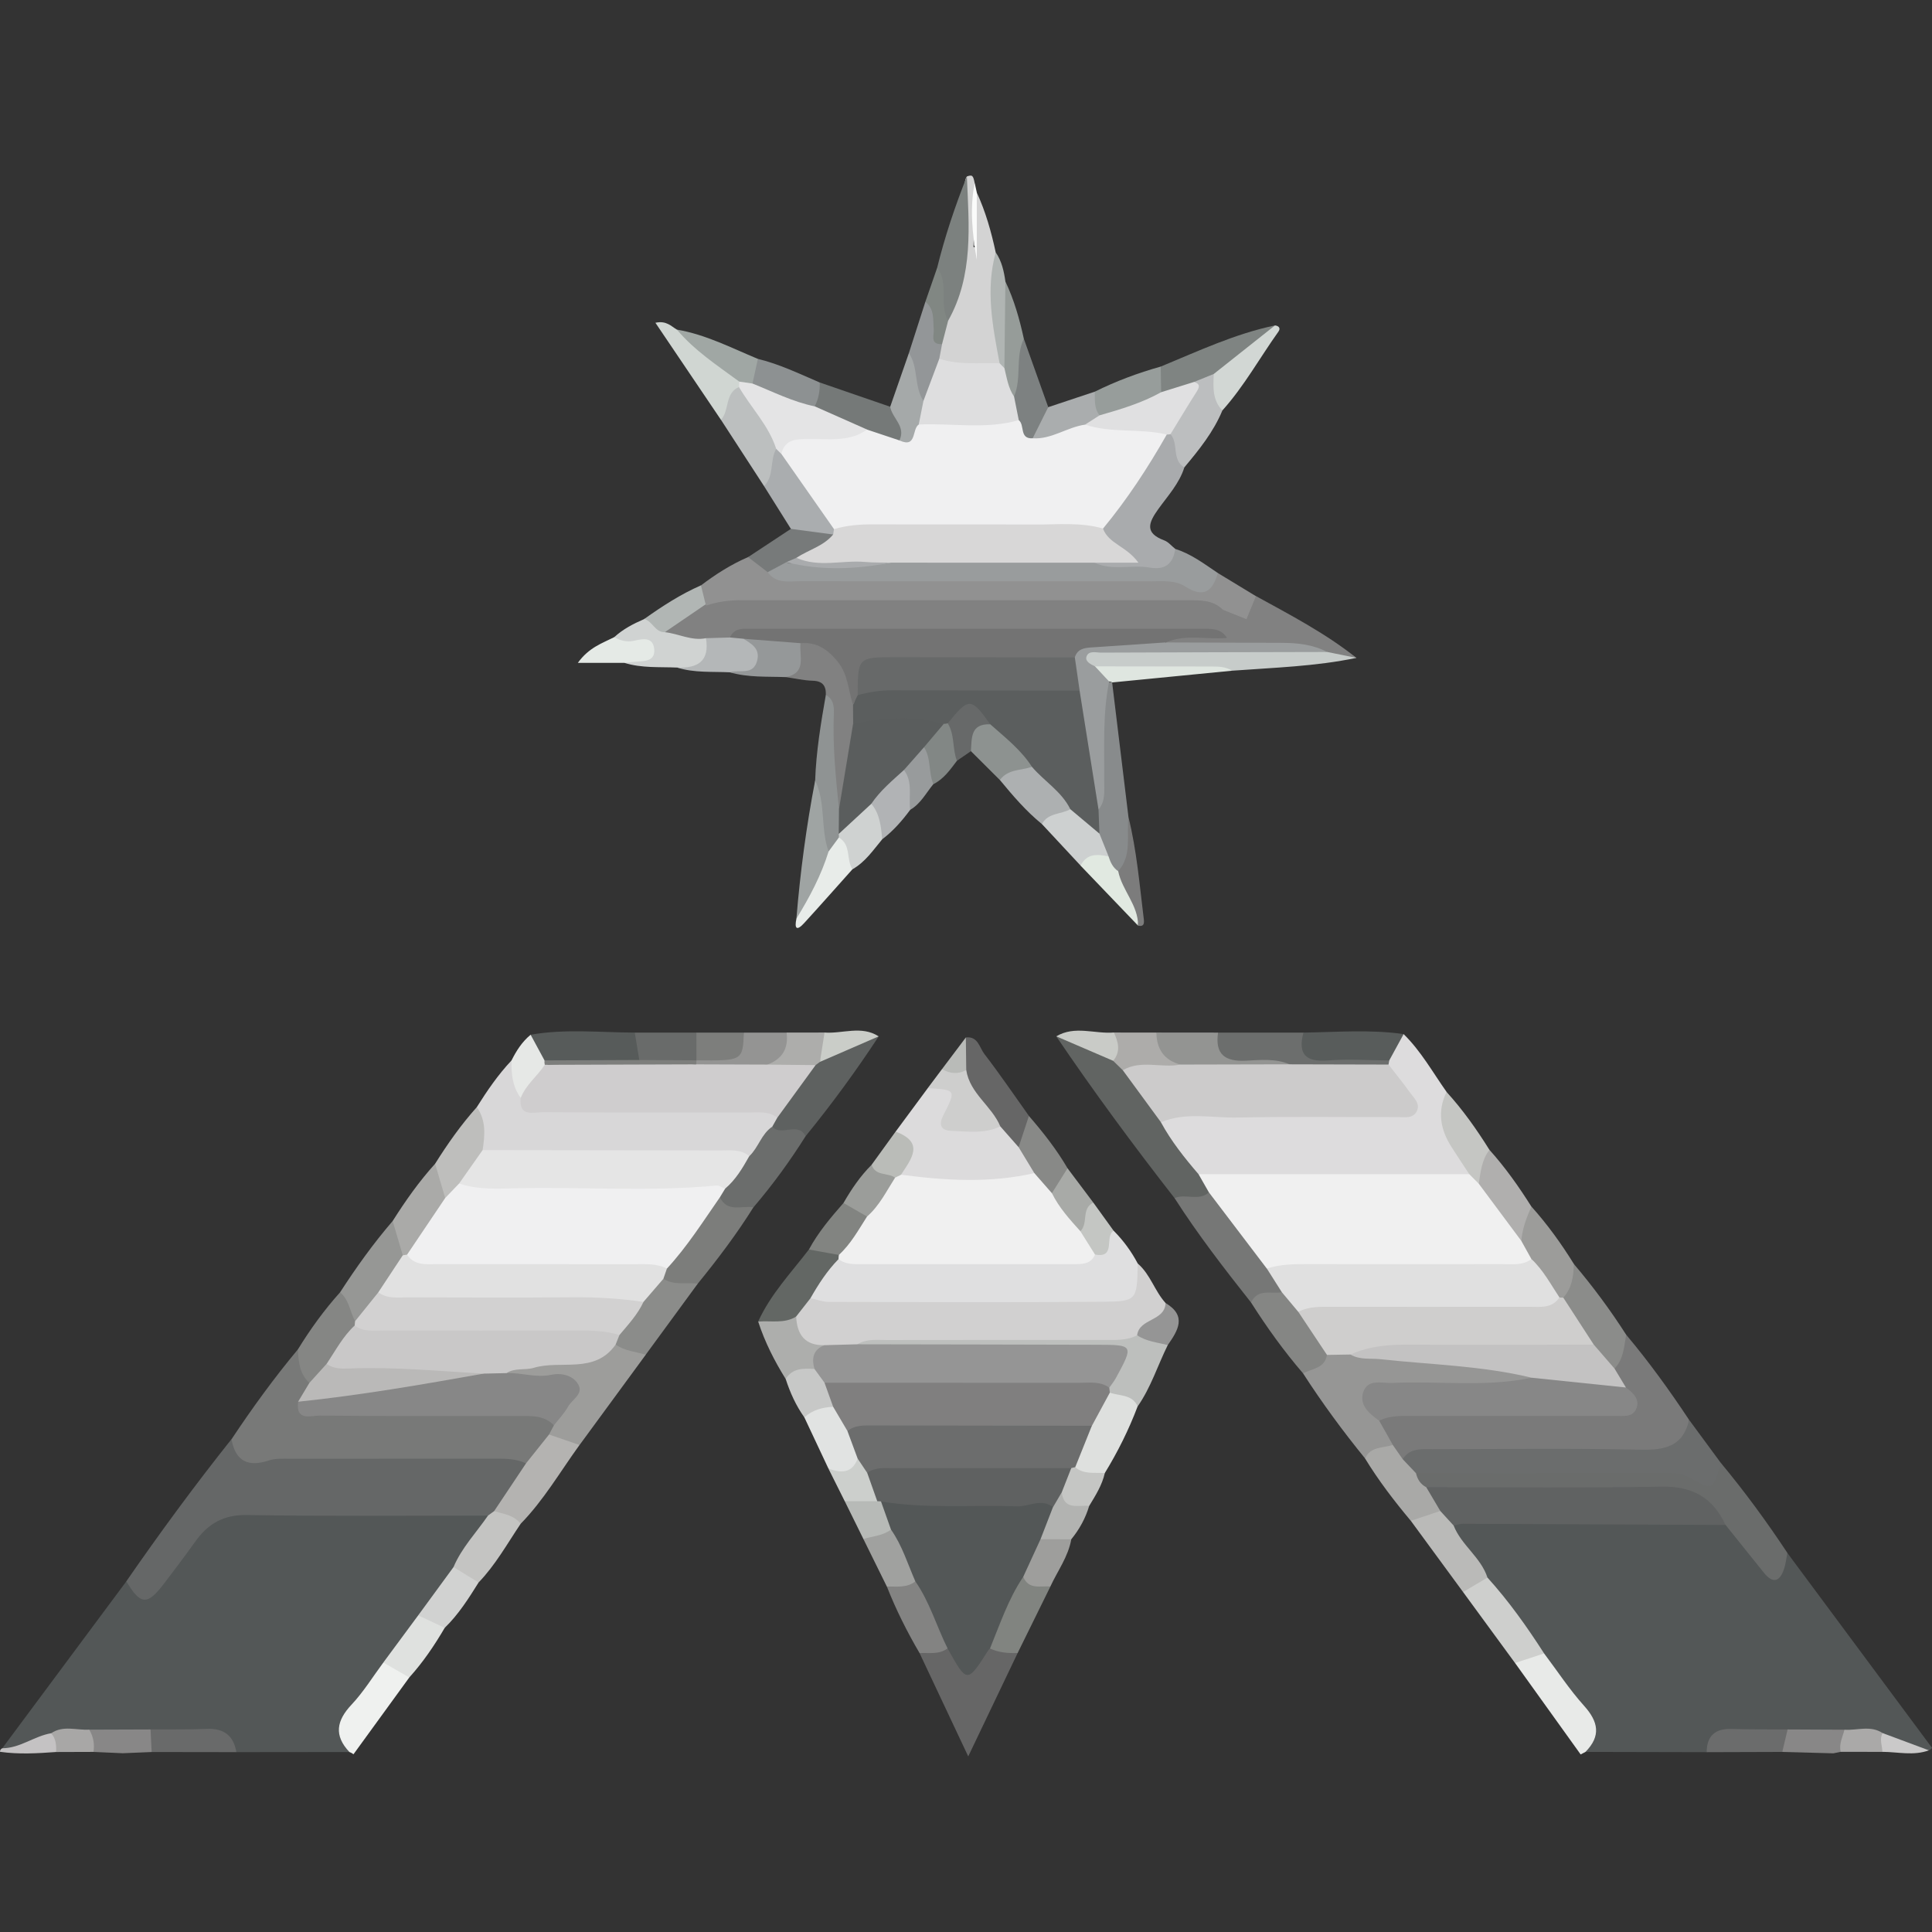<?xml version="1.0" encoding="iso-8859-1"?>
<!-- Generator: Adobe Illustrator 16.0.0, SVG Export Plug-In . SVG Version: 6.00 Build 0)  -->
<!DOCTYPE svg PUBLIC "-//W3C//DTD SVG 1.1//EN" "http://www.w3.org/Graphics/SVG/1.1/DTD/svg11.dtd">
<svg version="1.1" id="Layer_1" xmlns="http://www.w3.org/2000/svg" xmlns:xlink="http://www.w3.org/1999/xlink" x="0px" y="0px"
	 width="64px" height="64px" viewBox="0 0 64 64" style="enable-background:new 0 0 64 64;" xml:space="preserve">
<rect x="0" y="0" width="64" height="64" fill="#333333" stroke="none"/>
<g>
	<path style="fill-rule:evenodd;clip-rule:evenodd;fill:#535757;" d="M11.575,58.038c-1.249,0.001-2.498,0.003-3.746,0.004
		c-0.368-0.341-0.821-0.402-1.294-0.394c-0.541,0.009-1.08-0.034-1.619-0.058c-0.618,0.092-1.237,0.026-1.855,0.025
		c-0.423,0.06-0.853,0.004-1.275,0.085c-0.569,0.075-1.112,0.368-1.71,0.213c1.37-1.843,2.74-3.687,4.11-5.53
		c0.674,0.041,1.137-0.281,1.46-0.846c0.762-1.335,1.861-1.849,3.432-1.736c1.919,0.137,3.856,0.026,5.785,0.038
		c0.411,0.002,0.837-0.058,1.224,0.16c0.295,0.271,0.198,0.553,0.024,0.841c-0.243,0.402-0.542,0.764-0.809,1.147
		c-0.334,0.619-0.771,1.164-1.239,1.685c-0.274,0.599-0.692,1.094-1.127,1.578c-0.146,0.246-0.263,0.516-0.45,0.727
		C11.959,56.57,11.588,57.222,11.575,58.038z"/>
	<path style="fill-rule:evenodd;clip-rule:evenodd;fill:#535757;" d="M56.536,58.043c-1.339-0.003-2.678-0.006-4.017-0.009
		c0.047-1.331-1.132-2.034-1.591-3.105c-0.704-0.816-1.312-1.702-1.932-2.581c-0.273-0.368-0.563-0.72-0.802-1.112
		c-0.207-0.339-0.261-0.659,0.058-0.963c0.153-0.119,0.331-0.135,0.517-0.134c2.419,0.014,4.839-0.006,7.259,0.011
		c0.288,0.002,0.569,0.051,0.848,0.106c0.653-0.04,0.952,0.447,1.244,0.894c0.293,0.448,0.627,0.56,1.088,0.292
		c1.597,2.152,3.194,4.304,4.792,6.457c-0.026,0.039-0.061,0.067-0.104,0.085c-0.57-0.019-1.119-0.202-1.689-0.213
		c-0.402-0.115-0.823-0.102-1.23-0.183c-0.565,0.017-1.129,0.103-1.692-0.008c-0.618,0.015-1.233,0.084-1.853,0.083
		C57.082,57.661,56.773,57.77,56.536,58.043z"/>
	<path style="fill-rule:evenodd;clip-rule:evenodd;fill:#656767;" d="M16.166,50.206c-2.662,0-5.325,0.026-7.986-0.019
		c-0.778-0.013-1.287,0.288-1.708,0.876c-0.334,0.466-0.68,0.924-1.027,1.381c-0.567,0.746-0.786,0.734-1.26-0.062
		c1.111-1.606,2.266-3.179,3.483-4.707c0.761,0.333,1.563,0.283,2.367,0.276c2.059-0.018,4.118-0.018,6.176,0.002
		c0.407,0.004,0.844-0.064,1.19,0.256c0.387,0.514,0.054,0.894-0.226,1.302c-0.18,0.262-0.443,0.421-0.655,0.639
		C16.412,50.227,16.296,50.263,16.166,50.206z"/>
	<path style="fill-rule:evenodd;clip-rule:evenodd;fill:#DDDCDD;" d="M46.497,34.256c0.576,0.563,0.963,1.266,1.423,1.915
		c0.12,0.716,0.293,1.408,0.738,2.011c0.236,0.321,0.265,0.671-0.107,0.951c-0.244,0.118-0.508,0.119-0.767,0.122
		c-2.322,0.023-4.644,0.017-6.965,0.006c-0.315-0.002-0.621-0.078-0.931-0.112c-0.804-0.162-1.568-1.152-1.583-2.045
		c0.235-0.523,0.723-0.451,1.154-0.456c1.858-0.024,3.717-0.007,5.576-0.011c0.184,0,0.367,0.007,0.55-0.005
		c0.668-0.043,0.758-0.2,0.425-0.752c-0.081-0.134-0.192-0.249-0.225-0.409c-0.006-0.085-0.008-0.17-0.005-0.256
		C45.785,34.72,46.044,34.416,46.497,34.256z"/>
	<path style="fill-rule:evenodd;clip-rule:evenodd;fill:#787978;" d="M17.425,48.477c-0.316-0.153-0.655-0.158-0.996-0.157
		c-2.272,0.001-4.544,0-6.816,0.003c-0.234,0-0.484-0.018-0.699,0.054c-0.691,0.23-1.112,0.036-1.245-0.7
		c0.684-1.03,1.41-2.03,2.202-2.98c0.487,0.179,0.371,0.669,0.527,1.018c0.121,0.249-0.035,0.524,0.083,0.772
		c0.153,0.235,0.369,0.128,0.571,0.116c2.065-0.122,4.133-0.066,6.2-0.058c0.465,0.001,0.965-0.032,1.235,0.49
		c0.073,0.179,0.059,0.353-0.031,0.521C18.229,47.993,18.15,48.596,17.425,48.477z"/>
	<path style="fill-rule:evenodd;clip-rule:evenodd;fill:#D1D0D0;" d="M37.69,41.857c0.417,0.357,0.559,0.909,0.92,1.306
		c0.239,0.409,0.058,0.719-0.308,0.859c-0.283,0.108-0.438,0.333-0.666,0.483c-0.292,0.162-0.611,0.119-0.922,0.12
		c-1.333,0.005-2.668,0.036-4-0.007c-1.417-0.046-2.815,0.104-4.214,0.285c-0.399,0.014-0.797,0.022-1.196,0.046
		c-1.116-0.358-1.157-0.404-1.176-1.302c0.026-0.463,0.254-0.753,0.718-0.842c3.131-0.091,6.263-0.041,9.396-0.036
		C36.983,42.771,37.229,42.19,37.69,41.857z"/>
	<path style="fill-rule:evenodd;clip-rule:evenodd;fill:#DFDFE0;" d="M37.69,41.857c-0.025,1.213-0.025,1.256-1.153,1.265
		c-3.028,0.025-6.056,0.013-9.084,0.005c-0.201,0-0.403-0.08-0.604-0.122c-0.134-0.723,0.175-1.153,1.036-1.447
		c2.685-0.135,5.372,0.018,8.054-0.094c0.43-0.075,0.408-0.776,0.954-0.693C37.213,41.093,37.479,41.456,37.69,41.857z"/>
	<path style="fill-rule:evenodd;clip-rule:evenodd;fill:#7A7A7A;" d="M53.868,44.213c0.753,0.897,1.438,1.845,2.085,2.821
		c0.003,1.178-0.122,1.316-1.348,1.335c-2.657,0.042-5.314-0.027-7.97,0.036c-0.346,0.101-0.552-0.077-0.708-0.354
		c-0.213-0.345-0.57-0.651-0.317-1.128c0.297-0.451,0.775-0.375,1.205-0.38c1.931-0.024,3.862,0.001,5.792-0.018
		c0.333-0.003,0.771,0.141,0.891-0.387c0.003-0.289-0.268-0.517-0.179-0.822C53.474,44.935,53.299,44.389,53.868,44.213z"/>
	<path style="fill-rule:evenodd;clip-rule:evenodd;fill:#D8D7D8;" d="M15.795,36.675c0.343-0.545,0.705-1.076,1.15-1.546
		c0.499,0.192,0.208,0.896,0.708,1.086c0.321,0.3,0.724,0.257,1.11,0.259c1.976,0.011,3.951-0.011,5.927,0.015
		c0.403,0.005,0.851-0.069,1.139,0.347c0.093,0.185,0.079,0.367-0.019,0.546c-0.263,0.495-0.448,1.077-1.179,1.046
		c-2.622,0.112-5.244,0.045-7.866,0.039c-0.231,0-0.469-0.007-0.685-0.116C15.402,37.892,15.777,37.253,15.795,36.675z"/>
	<path style="fill-rule:evenodd;clip-rule:evenodd;fill:#919191;" d="M40.341,18.981c0.421,0.256,0.842,0.511,1.263,0.767
		c0.266,0.426,0.067,0.706-0.292,0.937c-0.431,0.162-0.744-0.103-1.078-0.296c-0.23-0.273-0.543-0.269-0.862-0.269
		c-4.941,0.003-9.882,0.001-14.824,0c-0.317,0-0.623,0.068-0.933,0.112c-0.101,0-0.196-0.023-0.286-0.067
		c-0.288-0.222-0.314-0.481-0.11-0.773c0.488-0.367,0.999-0.696,1.562-0.937c0.385-0.067,0.675,0.098,0.916,0.379
		c0.285,0.265,0.641,0.183,0.971,0.184c2.792,0.009,5.584-0.17,8.375-0.06c1.534,0.061,3.071-0.026,4.602,0.114
		C39.888,19.094,40.109,19.01,40.341,18.981z"/>
	<path style="fill-rule:evenodd;clip-rule:evenodd;fill:#6B6D6D;" d="M46.467,48.336c0.238-0.375,0.62-0.329,0.982-0.33
		c2.294-0.002,4.589-0.034,6.882,0.017c0.814,0.018,1.421-0.099,1.623-0.989c0.351,0.477,0.702,0.953,1.053,1.43
		c0.151,0.335,0.175,0.672-0.126,0.926c-0.326,0.275-0.655,0.104-0.917-0.12c-0.314-0.268-0.67-0.243-1.032-0.244
		c-2.63-0.007-5.259,0.015-7.889-0.011C46.646,48.962,46.391,48.789,46.467,48.336z"/>
	<path style="fill-rule:evenodd;clip-rule:evenodd;fill:#999C9D;" d="M40.341,18.981c-0.165,0.602-0.469,0.838-1.068,0.453
		c-0.346-0.223-0.755-0.178-1.147-0.178c-3.872,0-7.744,0.002-11.616-0.003c-0.382,0-0.801,0.093-1.079-0.3
		c0.063-0.411,0.335-0.542,0.713-0.534c0.87,0.218,1.73,0.129,2.591-0.072c0.275-0.064,0.562-0.057,0.844-0.078
		c2.153-0.025,4.306-0.03,6.457,0c0.968,0.1,1.945,0.446,2.897-0.085C39.461,18.348,39.892,18.681,40.341,18.981z"/>
	<path style="fill-rule:evenodd;clip-rule:evenodd;fill:#6A6C6B;" d="M46.908,48.801c2.733-0.003,5.467-0.008,8.2-0.01
		c0.285,0,0.565-0.004,0.833,0.146c0.798,0.449,0.802,0.443,1.066-0.474c0.791,0.951,1.519,1.947,2.202,2.978
		c-0.036,0.179-0.053,0.364-0.111,0.535c-0.14,0.417-0.364,0.497-0.662,0.128c-0.427-0.528-0.85-1.06-1.275-1.589
		c-0.934-0.787-2.023-0.94-3.208-0.896c-1.557,0.06-3.118,0.009-4.677,0.018c-0.677,0.004-1.351-0.017-2.016-0.156
		C46.943,49.358,46.765,49.162,46.908,48.801z"/>
	<path style="fill-rule:evenodd;clip-rule:evenodd;fill:#DCDBDC;" d="M29.669,37.486c0.354-0.479,0.709-0.959,1.064-1.439
		c0.904-0.402,1.057-0.321,1.125,0.674c0.019,0.28,0.138,0.362,0.376,0.386c0.312,0.031,0.623,0.065,0.936,0
		c0.445,0.052,0.55,0.504,0.855,0.723c0.224,0.398,0.604,0.767,0.246,1.278c-0.085,0.102-0.186,0.207-0.315,0.217
		c-1.345,0.106-2.691,0.252-4.025-0.089C29.447,38.714,29.831,38.06,29.669,37.486z"/>
	<path style="fill-rule:evenodd;clip-rule:evenodd;fill:#969695;" d="M45.688,47.063c0.15,0.267,0.3,0.535,0.451,0.802
		c-0.145,0.478-0.541,0.445-0.917,0.45c-0.736-0.903-1.424-1.84-2.055-2.818c0.058-0.51,0.517-0.632,0.848-0.879
		c0.262-0.113,0.536-0.089,0.81-0.068c0.869,0.349,1.791,0.25,2.692,0.309c0.857,0.057,1.714,0.088,2.559,0.26
		c0.283,0.057,0.575,0.093,0.693,0.418c-0.096,0.602-0.579,0.6-1.017,0.62c-1.045,0.046-2.092,0.038-3.138,0.013
		C45.96,46.152,45.604,46.356,45.688,47.063z"/>
	<path style="fill-rule:evenodd;clip-rule:evenodd;fill:#616462;" d="M38.457,37.176c0.341,0.628,0.783,1.183,1.247,1.722
		c0.278,0.146,0.543,0.301,0.458,0.69c-0.37,0.632-0.818,0.291-1.254,0.101c-1.361-1.745-2.676-3.524-3.917-5.358
		c0.724-0.052,1.376,0.137,1.952,0.583c0.166,0.1,0.31,0.225,0.432,0.375C37.863,35.844,38.473,36.331,38.457,37.176z"/>
	<path style="fill-rule:evenodd;clip-rule:evenodd;fill:#D3D3D3;" d="M32.029,5.845c0.181-0.061,0.207-0.039,0.258,0.217
		c-0.069,0.691,0.002,1.385-0.039,2.099c0.003,0.083,0.174-0.037,0.072-0.012c-0.036,0.008-0.059-0.005-0.057-0.039
		c0.045-0.577-0.117-1.165,0.094-1.733c0.293,0.635,0.481,1.303,0.627,1.984c0.109,1.11-0.001,2.242,0.339,3.331
		c0.046,0.148-0.021,0.31-0.12,0.441c-0.713,0.37-1.416,0.415-2.101-0.069c-0.214-0.191-0.172-0.427-0.118-0.666
		c0.043-0.312,0.201-0.599,0.206-0.92c0.579-1.362,0.441-2.851,0.749-4.262C31.967,6.091,31.951,5.957,32.029,5.845z"/>
	<path style="fill-rule:evenodd;clip-rule:evenodd;fill:#A9ABAD;" d="M38.934,18.185c-0.079,0.489-0.326,0.706-0.853,0.616
		c-0.6-0.102-1.231,0.116-1.82-0.159c0.098-0.294,0.335-0.333,0.597-0.324c-0.298-0.172-0.521-0.393-0.502-0.772
		c0.533-1.235,1.246-2.347,2.234-3.272c0.083-0.026,0.166-0.031,0.25-0.017c0.659,0.24,0.269,0.815,0.393,1.226
		c-0.167,0.534-0.547,0.941-0.862,1.38c-0.325,0.453-0.462,0.793,0.196,1.038C38.705,17.952,38.812,18.088,38.934,18.185z"/>
	<path style="fill-rule:evenodd;clip-rule:evenodd;fill:#666666;" d="M33.711,54.758c-0.514,1.076-1.029,2.153-1.637,3.425
		c-0.588-1.248-1.1-2.334-1.612-3.422c0.183-0.391,0.555-0.271,0.864-0.323c0.365-0.01,0.512,0.298,0.71,0.537
		c0.297-0.199,0.429-0.58,0.821-0.578C33.17,54.453,33.539,54.374,33.711,54.758z"/>
	<path style="fill-rule:evenodd;clip-rule:evenodd;fill:#9D9D9B;" d="M18.188,47.52c0.054-0.102,0.107-0.203,0.161-0.304
		c-0.104-0.41,0.355-0.823,0.123-1.155c-0.229-0.326-0.731,0.016-1.092-0.168c-0.258-0.132-0.644-0.091-0.641-0.534
		c0.188-0.422,0.59-0.348,0.935-0.404c0.904-0.148,1.847-0.124,2.679-0.601c0.396,0.075,0.883-0.03,1.04,0.521
		c-0.731,0.998-1.462,1.995-2.194,2.992C18.793,47.949,18.359,48.116,18.188,47.52z"/>
	<path style="fill-rule:evenodd;clip-rule:evenodd;fill:#767776;" d="M38.908,39.688c0.364-0.158,0.8,0.114,1.14-0.189
		c0.298-0.115,0.5,0.041,0.657,0.259c0.51,0.706,1.116,1.344,1.496,2.141c0.212,0.299,0.521,0.57,0.279,0.997
		c-0.274,0.376-0.689,0.175-1.036,0.253C40.555,42.026,39.681,40.895,38.908,39.688z"/>
	<path style="fill-rule:evenodd;clip-rule:evenodd;fill:#C7CCCA;" d="M44.932,21.793c-1.358,0.285-2.741,0.322-4.117,0.425
		c-1.25-0.087-2.493,0.132-3.741,0.099c-0.336-0.009-0.68,0.054-1.008-0.076c-0.2-0.145-0.381-0.327-0.278-0.582
		c0.134-0.333,0.47-0.275,0.745-0.275c2.444-0.004,4.887-0.018,7.33,0.004C44.248,21.447,44.608,21.573,44.932,21.793z"/>
	<path style="fill-rule:evenodd;clip-rule:evenodd;fill:#5E6160;" d="M25.583,37.322c0.056-0.1,0.112-0.199,0.167-0.298
		c0.025-0.583,0.236-1.074,0.713-1.433c0.17-0.128,0.23-0.328,0.331-0.502c0.07-0.101,0.162-0.174,0.276-0.219
		c0.628-0.371,1.304-0.567,2.038-0.538c-0.75,1.145-1.558,2.247-2.423,3.308C26.313,37.553,25.739,38.163,25.583,37.322z"/>
	<path style="fill-rule:evenodd;clip-rule:evenodd;fill:#888B8C;" d="M36.841,22.607c0.181,1.487,0.361,2.973,0.541,4.46
		c-0.047,0.616,0.436,1.298-0.226,1.839c-0.337,0.085-0.541-0.083-0.686-0.362c-0.065-0.354-0.376-0.626-0.34-1.015
		c0.075-0.265-0.041-0.543,0.054-0.808c0.212-0.759,0.164-1.525,0.114-2.301c-0.039-0.599-0.217-1.244,0.285-1.765
		C36.66,22.594,36.746,22.578,36.841,22.607z"/>
	<path style="fill-rule:evenodd;clip-rule:evenodd;fill:#BDBFBD;" d="M28.403,44.531c0.311-0.19,0.657-0.14,0.993-0.141
		c2.4-0.004,4.8-0.003,7.201-0.003c0.365,0,0.733,0.024,1.072-0.155c0.432-0.182,0.799-0.166,1.015,0.325
		c-0.336,0.676-0.559,1.407-0.998,2.032c-0.455,0.042-0.865-0.013-1.091-0.486c-0.025-0.084-0.029-0.17-0.014-0.256
		c0.113-0.858,0.078-0.916-0.752-0.921c-2.109-0.014-4.219,0.011-6.328-0.017C29.11,44.904,28.638,45.032,28.403,44.531z"/>
	<path style="fill-rule:evenodd;clip-rule:evenodd;fill:#818181;" d="M27.357,23.018c0.009-0.299-0.105-0.459-0.436-0.468
		c-0.298-0.008-0.595-0.078-0.892-0.121c0.062-0.459,0.15-0.91,0.468-1.277c0.908-0.159,1.224-0.003,1.628,0.769
		c0.232,0.442,0.258,0.947,0.463,1.396c0.025,0.236-0.072,0.465-0.04,0.702c-0.033,0.73-0.119,1.456-0.256,2.173
		c-0.059,0.309-0.095,0.643-0.533,0.641c-0.429-0.54-0.428-1.17-0.417-1.818C27.354,24.35,27.592,23.684,27.357,23.018z"/>
	<path style="fill-rule:evenodd;clip-rule:evenodd;fill:#6B6D6C;" d="M25.583,37.322c0.3,0.34,0.848-0.183,1.103,0.317
		c-0.52,0.826-1.093,1.613-1.727,2.355c-0.45,0.284-0.896,0.52-1.268-0.108c-0.06-0.185-0.045-0.361,0.063-0.525
		c0.229-0.481,0.455-0.967,1.068-1.062C25.126,38.012,25.221,37.563,25.583,37.322z"/>
	<path style="fill-rule:evenodd;clip-rule:evenodd;fill:#E8EAE8;" d="M51.15,54.771c0.438,0.581,0.838,1.195,1.323,1.734
		c0.478,0.531,0.567,1.002,0.047,1.53c-0.053,0.028-0.106,0.055-0.159,0.083c-0.724-1.009-1.448-2.018-2.172-3.027
		C50.381,54.599,50.703,54.496,51.15,54.771z"/>
	<path style="fill-rule:evenodd;clip-rule:evenodd;fill:#7C7D7B;" d="M23.847,39.66c0.248,0.52,0.728,0.267,1.111,0.334
		c-0.554,0.886-1.184,1.718-1.843,2.528c-0.398,0.139-0.791,0.466-1.206,0.035c-0.113-0.163-0.126-0.337-0.058-0.52
		c0.304-0.846,0.949-1.466,1.457-2.178C23.433,39.684,23.613,39.58,23.847,39.66z"/>
	<path style="fill-rule:evenodd;clip-rule:evenodd;fill:#B4B3B1;" d="M18.188,47.52c0.336,0.116,0.672,0.232,1.009,0.348
		c-0.638,0.879-1.184,1.827-1.95,2.61c-0.347-0.027-0.749,0.062-0.879-0.419c0.353-0.527,0.705-1.055,1.057-1.583
		C17.68,48.158,17.934,47.839,18.188,47.52z"/>
	<path style="fill-rule:evenodd;clip-rule:evenodd;fill:#858684;" d="M41.443,43.148c0.22-0.473,0.662-0.278,1.02-0.34
		c0.447-0.106,0.62,0.203,0.788,0.519c0.298,0.49,0.977,0.808,0.706,1.556c-0.071,0.453-0.496,0.449-0.791,0.612
		C42.531,44.757,41.965,43.969,41.443,43.148z"/>
	<path style="fill-rule:evenodd;clip-rule:evenodd;fill:#6C6E6D;" d="M46.02,35.129c-0.007,0.045-0.015,0.091-0.023,0.136
		c-0.195,0.359-0.548,0.357-0.883,0.372c-0.804,0.034-1.608,0.021-2.413,0.001c-0.655-0.004-1.292-0.126-1.927-0.28
		c-0.732-0.178-0.84-0.461-0.423-1.152c0.943,0,1.885,0,2.828,0c0.395,0.498,0.935,0.55,1.524,0.563
		C45.155,34.778,45.706,34.567,46.02,35.129z"/>
	<path style="fill-rule:evenodd;clip-rule:evenodd;fill:#818181;" d="M44.932,21.793c-0.322-0.065-0.645-0.13-0.967-0.196
		c-1.438-0.269-2.892-0.085-4.337-0.144c-0.331-0.014-0.676,0.081-0.987-0.109c-0.099-0.42,0.226-0.401,0.469-0.425
		c0.416-0.039,0.836,0.006,1.249-0.063c0.288-0.174,0.737,0.083,0.933-0.346c0.104-0.254,0.209-0.509,0.313-0.764
		C42.748,20.375,43.907,20.976,44.932,21.793z"/>
	<path style="fill-rule:evenodd;clip-rule:evenodd;fill:#575B5A;" d="M17.578,34.277c1.146-0.202,2.299-0.075,3.45-0.071
		c0.35,0.299,0.526,0.624,0.159,1.034c-1.021,0.237-2.056,0.086-3.086,0.097C17.492,35.198,17.514,34.748,17.578,34.277z"/>
	<path style="fill-rule:evenodd;clip-rule:evenodd;fill:#CECFCD;" d="M51.15,54.771c-0.321,0.106-0.641,0.213-0.962,0.319
		c-0.574-0.784-1.148-1.568-1.722-2.352c0.1-0.446,0.347-0.644,0.808-0.479C49.979,53.037,50.583,53.89,51.15,54.771z"/>
	<path style="fill-rule:evenodd;clip-rule:evenodd;fill:#8B8C8A;" d="M53.868,44.213c-0.068,0.396-0.083,0.809-0.385,1.124
		c-0.555,0.137-0.719-0.343-1.004-0.634c-0.314-0.576-0.882-1.032-0.854-1.773c0.128-0.374,0.012-0.865,0.51-1.06
		C52.765,42.613,53.343,43.394,53.868,44.213z"/>
	<path style="fill-rule:evenodd;clip-rule:evenodd;fill:#DEE0DE;" d="M36.764,46.132c0.323,0.119,0.741,0.048,0.921,0.457
		c-0.291,0.771-0.657,1.505-1.087,2.208c-0.338,0.271-0.683,0.39-1.046,0.043c-0.398-0.631,0.096-1.114,0.275-1.65
		C36.039,46.749,36.098,46.171,36.764,46.132z"/>
	<path style="fill-rule:evenodd;clip-rule:evenodd;fill:#666666;" d="M33.743,38.002c-0.202-0.229-0.404-0.458-0.605-0.688
		c-0.939-0.31-1.215-1.104-1.425-1.948c0.009-0.357,0.21-0.66,0.282-1c0.405-0.046,0.451,0.338,0.613,0.548
		c0.514,0.667,0.987,1.366,1.477,2.052C34.149,37.372,34.296,37.802,33.743,38.002z"/>
	<path style="fill-rule:evenodd;clip-rule:evenodd;fill:#585C5B;" d="M46.02,35.129c-0.677-0.004-1.357-0.054-2.029,0
		c-0.742,0.059-1.002-0.209-0.813-0.923c1.107-0.015,2.215-0.11,3.319,0.05C46.338,34.547,46.179,34.838,46.02,35.129z"/>
	<path style="fill-rule:evenodd;clip-rule:evenodd;fill:#EFF1EF;" d="M11.575,58.038c-0.517-0.547-0.431-1.037,0.07-1.569
		c0.397-0.422,0.706-0.928,1.054-1.396c0.469-0.15,0.75,0.023,0.858,0.497c-0.615,0.847-1.231,1.695-1.847,2.542
		C11.669,58.08,11.624,58.055,11.575,58.038z"/>
	<path style="fill-rule:evenodd;clip-rule:evenodd;fill:#8B8C8A;" d="M21.975,42.362c0.356,0.226,0.759,0.113,1.14,0.16
		c-0.575,0.785-1.149,1.57-1.724,2.354c-0.337-0.1-0.7-0.123-0.999-0.337c-0.111-0.129-0.082-0.276-0.055-0.423
		c0.065-0.511,0.627-0.723,0.728-1.213C21.322,42.645,21.455,42.176,21.975,42.362z"/>
	<path style="fill-rule:evenodd;clip-rule:evenodd;fill:#BCBFBF;" d="M25.31,16.103c-0.476-0.732-0.952-1.464-1.427-2.196
		c-0.019-0.504-0.275-1.113,0.551-1.243c0.833,0.513,1.426,1.191,1.52,2.213C25.737,15.286,26.157,16.027,25.31,16.103z"/>
	<path style="fill-rule:evenodd;clip-rule:evenodd;fill:#BABAB8;" d="M49.274,52.259c-0.269,0.16-0.539,0.319-0.808,0.479
		c-0.577-0.787-1.154-1.574-1.731-2.36c0.132-0.514,0.567-0.45,0.944-0.496c0.353,0.077,0.516,0.292,0.475,0.654
		C48.409,51.188,49.055,51.584,49.274,52.259z"/>
	<path style="fill-rule:evenodd;clip-rule:evenodd;fill:#A9A9A7;" d="M47.712,50.053c-0.326,0.108-0.652,0.216-0.978,0.325
		c-0.549-0.656-1.068-1.333-1.514-2.063c0.178-0.41,0.593-0.338,0.917-0.45c0.109,0.157,0.219,0.314,0.329,0.472
		c0.147,0.155,0.294,0.31,0.441,0.465c0.047,0.203,0.149,0.366,0.339,0.464C47.526,49.455,47.964,49.55,47.712,50.053z"/>
	<path style="fill-rule:evenodd;clip-rule:evenodd;fill:#969795;" d="M11.266,42.809c0.533-0.822,1.102-1.619,1.742-2.362
		c0.609,0.124,0.418,0.665,0.545,1.041c-0.006,0.624-0.386,1.052-0.771,1.478c-0.237,0.436-0.451,0.899-1.06,0.898
		C11.205,43.67,11.238,43.238,11.266,42.809z"/>
	<path style="fill-rule:evenodd;clip-rule:evenodd;fill:#AAADAF;" d="M25.31,16.103c0.346-0.342,0.183-0.851,0.403-1.234
		c0.119-0.018,0.238-0.028,0.355,0.014c0.761,0.804,1.544,1.596,1.667,2.784c-0.044,0.081-0.105,0.142-0.185,0.186
		c-0.493,0.059-1.019,0.253-1.351-0.334C25.903,17.046,25.606,16.575,25.31,16.103z"/>
	<path style="fill-rule:evenodd;clip-rule:evenodd;fill:#858684;" d="M11.266,42.809c0.3,0.25,0.328,0.641,0.496,0.958
		c0.054,0.052,0.085,0.115,0.093,0.19c-0.055,0.591-0.469,0.964-0.83,1.371c-0.163,0.316-0.345,0.602-0.777,0.483
		c-0.327-0.303-0.363-0.706-0.377-1.115C10.282,44.028,10.74,43.394,11.266,42.809z"/>
	<path style="fill-rule:evenodd;clip-rule:evenodd;fill:#636764;" d="M27.776,41.711c-0.375,0.384-0.665,0.83-0.928,1.294
		c-0.158,0.202-0.316,0.405-0.475,0.607c-0.348,0.599-0.78,0.559-1.258,0.167c0.409-0.903,1.089-1.615,1.682-2.389
		c0.374-0.22,0.742-0.38,1.051,0.097C27.859,41.573,27.834,41.648,27.776,41.711z"/>
	<path style="fill-rule:evenodd;clip-rule:evenodd;fill:#7F8482;" d="M38.45,12.144c1.241-0.512,2.46-1.087,3.786-1.364
		c-0.451,0.807-1.071,1.442-1.903,1.862c-0.279,0.057-0.536,0.183-0.809,0.261c-0.401,0.171-0.796,0.534-1.216,0.033
		C38.142,12.633,38.25,12.38,38.45,12.144z"/>
	<path style="fill-rule:evenodd;clip-rule:evenodd;fill:#D0D6D2;" d="M24.479,12.82c-0.478,0.209-0.306,0.775-0.597,1.087
		c-0.715-1.059-1.43-2.118-2.171-3.215c0.365-0.08,0.521,0.116,0.712,0.227c0.525,0.325,1.079,0.601,1.594,0.942
		c0.28,0.186,0.577,0.363,0.579,0.763C24.579,12.702,24.54,12.767,24.479,12.82z"/>
	<path style="fill-rule:evenodd;clip-rule:evenodd;fill:#9C9C9A;" d="M52.136,41.87c-0.011,0.405-0.061,0.798-0.351,1.115
		c-0.062,0.049-0.132,0.07-0.211,0.068c-0.615-0.198-0.799-0.776-1.104-1.25c-0.157-0.239-0.395-0.445-0.324-0.779
		c0.103-0.403-0.034-0.939,0.584-1.056C51.258,40.558,51.72,41.197,52.136,41.87z"/>
	<path style="fill-rule:evenodd;clip-rule:evenodd;fill:#CECECD;" d="M32.008,35.445c0.118,0.78,0.847,1.189,1.129,1.869
		c-0.519,0.25-1.072,0.167-1.614,0.148c-0.349-0.013-0.443-0.187-0.271-0.523c0.428-0.836,0.419-0.841-0.52-0.892
		c0.157-0.21,0.314-0.42,0.472-0.63C31.474,35.367,31.748,35.211,32.008,35.445z"/>
	<path style="fill-rule:evenodd;clip-rule:evenodd;fill:#C4C4C2;" d="M16.368,50.059c0.315,0.093,0.658,0.129,0.879,0.419
		c-0.446,0.662-0.834,1.364-1.393,1.944c-0.425,0.07-0.77,0.011-0.831-0.51c0.272-0.643,0.755-1.143,1.143-1.707
		C16.233,50.157,16.301,50.108,16.368,50.059z"/>
	<path style="fill-rule:evenodd;clip-rule:evenodd;fill:#BCBEBF;" d="M39.556,12.652c0.217-0.088,0.435-0.176,0.652-0.264
		c0.53,0.301,0.208,0.802,0.285,1.209c-0.295,0.712-0.772,1.303-1.261,1.886c-0.426-0.253-0.18-0.786-0.458-1.101
		c-0.301-0.521,0.107-0.856,0.34-1.225C39.233,12.972,39.491,12.895,39.556,12.652z"/>
	<path style="fill-rule:evenodd;clip-rule:evenodd;fill:#D0D3D2;" d="M22.428,22.114c-0.583-0.026-1.173,0.023-1.743-0.156
		c0.334-0.462-0.415-0.491-0.34-0.849c0.291-0.268,0.635-0.446,0.994-0.601c0.334-0.167,0.622-0.012,0.913,0.128
		c0.409,0.264,1.043-0.011,1.326,0.554C23.747,22.106,23.589,22.232,22.428,22.114z"/>
	<path style="fill-rule:evenodd;clip-rule:evenodd;fill:#8F9393;" d="M27.357,23.018c0.241,0.135,0.276,0.364,0.266,0.605
		c-0.046,1.067,0.063,2.126,0.17,3.185c0.288,0.174,0.209,0.467,0.235,0.727c0.004,0.093-0.012,0.183-0.046,0.269
		c-0.125,0.259-0.26,0.505-0.61,0.474c-0.358-0.141-0.4-0.44-0.358-0.762c0.073-0.555-0.01-1.107-0.011-1.661
		C27.036,24.898,27.192,23.958,27.357,23.018z"/>
	<path style="fill-rule:evenodd;clip-rule:evenodd;fill:#757978;" d="M27.154,12.67c0.778,0.268,1.557,0.536,2.335,0.804
		c0.643,0.339,0.721,0.592,0.385,1.232c-0.458,0.211-0.847-0.018-1.244-0.195c-0.322-0.247-0.736-0.242-1.09-0.397
		c-0.307-0.134-0.639-0.252-0.736-0.636C26.73,13.126,26.899,12.879,27.154,12.67z"/>
	<path style="fill-rule:evenodd;clip-rule:evenodd;fill:#818480;" d="M33.711,54.758c-0.315,0.011-0.625-0.013-0.916-0.149
		c-0.225-0.176-0.232-0.417-0.125-0.636c0.321-0.659,0.345-1.505,1.15-1.867c0.382,0.022,0.745,0.094,0.976,0.449
		C34.434,53.29,34.072,54.024,33.711,54.758z"/>
	<path style="fill-rule:evenodd;clip-rule:evenodd;fill:#7C817F;" d="M32.029,5.845c0.067,1.629,0.228,3.27-0.621,4.78
		c-0.41,0.035-0.338-0.275-0.389-0.52c-0.087-0.417,0.126-0.823,0.026-1.237C31.3,7.837,31.636,6.832,32.029,5.845z"/>
	<path style="fill-rule:evenodd;clip-rule:evenodd;fill:#B0AFAE;" d="M50.729,39.969c-0.16,0.365-0.302,0.734-0.333,1.137
		c-0.152,0.072-0.333,0.073-0.431-0.04c-0.506-0.585-1.149-1.091-1.197-1.958c0.195-0.337-0.197-1.004,0.572-1.018
		C49.863,38.672,50.313,39.309,50.729,39.969z"/>
	<path style="fill-rule:evenodd;clip-rule:evenodd;fill:#AAAAA8;" d="M13.342,41.584c-0.111-0.379-0.223-0.758-0.334-1.137
		c0.422-0.667,0.876-1.311,1.407-1.898c0.608,0.121,0.425,0.67,0.565,1.044c-0.151,0.9-0.679,1.542-1.404,2.051
		C13.49,41.654,13.413,41.634,13.342,41.584z"/>
	<path style="fill-rule:evenodd;clip-rule:evenodd;fill:#939492;" d="M40.35,34.206c-0.105,0.718,0.224,0.965,0.92,0.931
		c0.48-0.023,0.98-0.08,1.449,0.12c-0.173,0.387-0.537,0.365-0.864,0.377c-0.903,0.034-1.808,0.045-2.71-0.02
		c-0.942-0.269-1.187-0.681-0.838-1.41C38.988,34.205,39.669,34.205,40.35,34.206z"/>
	<path style="fill-rule:evenodd;clip-rule:evenodd;fill:#BEBEBC;" d="M14.747,39.684c-0.111-0.378-0.222-0.756-0.333-1.134
		c0.413-0.659,0.86-1.294,1.381-1.875c0.313,0.441,0.268,0.93,0.192,1.424c0.225,0.609-0.362,0.863-0.561,1.287
		C15.268,39.64,15.08,39.828,14.747,39.684z"/>
	<path style="fill-rule:evenodd;clip-rule:evenodd;fill:#E1E3E2;" d="M27.442,48.647c-0.266-0.565-0.532-1.13-0.797-1.695
		c0.035-0.621,0.452-0.634,0.915-0.576c0.488,0.105,0.623,0.511,0.772,0.906c0.167,0.366,0.504,0.687,0.313,1.151
		C28.234,49.113,28.06,49.143,27.442,48.647z"/>
	<path style="fill-rule:evenodd;clip-rule:evenodd;fill:#838382;" d="M31.39,54.603c-0.282,0.216-0.613,0.141-0.928,0.158
		c-0.415-0.708-0.782-1.439-1.083-2.204c0.207-0.411,0.604-0.277,0.937-0.33C31.118,52.648,31.64,53.802,31.39,54.603z"/>
	<path style="fill-rule:evenodd;clip-rule:evenodd;fill:#C5C6C3;" d="M49.34,38.091c-0.257,0.33-0.293,0.729-0.354,1.121
		c-0.263,0.053-0.308-0.112-0.314-0.315c-0.196-0.299-0.395-0.598-0.588-0.899c-0.37-0.579-0.48-1.184-0.165-1.826
		C48.458,36.763,48.917,37.414,49.34,38.091z"/>
	<path style="fill-rule:evenodd;clip-rule:evenodd;fill:#ADB0B1;" d="M34.515,27.298c-0.526-0.427-0.962-0.939-1.391-1.458
		c0-0.777,0.625-0.576,1.058-0.677c0.7,0.36,1.33,0.78,1.419,1.663C35.403,27.361,34.924,27.249,34.515,27.298z"/>
	<path style="fill-rule:evenodd;clip-rule:evenodd;fill:#9FA4A3;" d="M27.003,25.854c0.359,0.744,0.171,1.592,0.445,2.353
		c0.236,0.158,0.259,0.397,0.159,0.616c-0.285,0.625-0.601,1.236-1.225,1.606C26.509,28.894,26.711,27.368,27.003,25.854z"/>
	<path style="fill-rule:evenodd;clip-rule:evenodd;fill:#ADAEAC;" d="M25.116,43.78c0.422-0.039,0.864,0.076,1.258-0.167
		c0.027,0.6,0.292,0.964,0.94,0.948c0.158,0.38-0.013,0.669-0.259,0.939c-0.314,0.223-0.667,0.222-1.028,0.181
		C25.653,45.081,25.335,44.454,25.116,43.78z"/>
	<path style="fill-rule:evenodd;clip-rule:evenodd;fill:#8D9290;" d="M34.185,25.403c-0.363,0.123-0.798,0.07-1.062,0.437
		c-0.32-0.319-0.641-0.639-0.961-0.958c-0.364-0.687-0.276-0.887,0.498-1.139C33.59,23.895,34.303,24.671,34.185,25.403z"/>
	<path style="fill-rule:evenodd;clip-rule:evenodd;fill:#979D9B;" d="M38.45,12.144c0.005,0.283,0.01,0.566,0.015,0.849
		c-0.287,0.721-1.182,1.083-2.195,0.888c-0.317-0.301-0.267-0.603-0.004-0.906C36.967,12.627,37.697,12.354,38.45,12.144z"/>
	<path style="fill-rule:evenodd;clip-rule:evenodd;fill:#DFE1DF;" d="M13.557,55.569c-0.286-0.166-0.572-0.331-0.858-0.497
		c0.385-0.521,0.77-1.041,1.154-1.561c0.479-0.26,0.797-0.175,0.879,0.413C14.39,54.507,14.013,55.066,13.557,55.569z"/>
	<path style="fill-rule:evenodd;clip-rule:evenodd;fill:#CDD0D0;" d="M34.515,27.298c0.202-0.379,0.634-0.316,0.941-0.492
		c0.714-0.199,0.732,0.433,0.964,0.809c0.101,0.251,0.202,0.503,0.303,0.754c-0.25,0.28-0.575,0.333-0.926,0.306
		C35.369,28.217,34.942,27.757,34.515,27.298z"/>
	<path style="fill-rule:evenodd;clip-rule:evenodd;fill:#7D8181;" d="M33.916,11.222c0.27,0.755,0.539,1.51,0.808,2.265
		c0.284,0.599-0.221,0.839-0.531,1.169c-0.51,0.061-0.568-0.343-0.697-0.676c-0.115-0.299-0.278-0.586-0.228-0.926
		c0.144-0.383,0.282-0.764,0.251-1.188C33.498,11.567,33.562,11.3,33.916,11.222z"/>
	<path style="fill-rule:evenodd;clip-rule:evenodd;fill:#D2D7D4;" d="M40.493,13.597c-0.336-0.347-0.305-0.779-0.285-1.209
		c0.676-0.536,1.352-1.072,2.028-1.608c0.133,0.016,0.191,0.097,0.114,0.205C41.73,11.854,41.211,12.797,40.493,13.597z"/>
	<path style="fill-rule:evenodd;clip-rule:evenodd;fill:#8D9192;" d="M27.154,12.67c0.01,0.276-0.038,0.542-0.164,0.79
		c-0.66,0.348-1.662,0.008-2.24-0.759c-0.083-0.359-0.051-0.668,0.356-0.813C25.822,12.062,26.481,12.382,27.154,12.67z"/>
	<path style="fill-rule:evenodd;clip-rule:evenodd;fill:#D1D2D1;" d="M14.732,53.924c-0.293-0.138-0.586-0.275-0.879-0.413
		c0.39-0.533,0.78-1.066,1.17-1.599c0.277,0.17,0.554,0.34,0.831,0.51C15.521,52.954,15.187,53.484,14.732,53.924z"/>
	<path style="fill-rule:evenodd;clip-rule:evenodd;fill:#888987;" d="M33.743,38.002c0.114-0.345,0.228-0.689,0.341-1.035
		c0.471,0.544,0.916,1.109,1.279,1.732c0.027,0.402,0.076,0.814-0.452,0.956c-0.512-0.023-0.703-0.309-0.648-0.795
		C34.09,38.575,33.917,38.289,33.743,38.002z"/>
	<path style="fill-rule:evenodd;clip-rule:evenodd;fill:#B4B7B8;" d="M22.428,22.114c0.679,0.029,1.088-0.207,0.957-0.973
		c0.177-0.319,0.461-0.343,0.776-0.285c0.196,0.043,0.399,0.05,0.59,0.121c0.443,0.153,0.756,0.443,0.609,0.926
		c-0.193,0.635-0.736,0.4-1.181,0.368C23.594,22.243,23,22.294,22.428,22.114z"/>
	<path style="fill-rule:evenodd;clip-rule:evenodd;fill:#777A7A;" d="M26.2,17.519c0.466,0.062,0.934,0.125,1.4,0.187
		c0.058,0.833-0.7,0.663-1.119,0.91c-0.144,0-0.287,0.109-0.433,0.008c-0.206,0.11-0.412,0.22-0.617,0.33
		c-0.216-0.166-0.433-0.333-0.649-0.499C25.255,18.143,25.727,17.831,26.2,17.519z"/>
	<path style="fill-rule:evenodd;clip-rule:evenodd;fill:#696B6A;" d="M21.177,35.113c-0.05-0.302-0.1-0.604-0.149-0.907
		c0.681,0,1.361,0,2.042,0c0.319,0.263,0.348,0.573,0.152,0.921c-0.06,0.081-0.137,0.14-0.229,0.178
		C22.379,35.315,21.742,35.561,21.177,35.113z"/>
	<path style="fill-rule:evenodd;clip-rule:evenodd;fill:#A0A19F;" d="M30.323,52.384c-0.284,0.228-0.621,0.163-0.945,0.173
		c-0.259-0.525-0.518-1.05-0.777-1.575c0.172-0.482,0.587-0.449,0.98-0.463C30.271,50.954,30.568,51.701,30.323,52.384z"/>
	<path style="fill-rule:evenodd;clip-rule:evenodd;fill:#E8ECE9;" d="M26.383,30.429c0.433-0.704,0.82-1.429,1.065-2.223
		c0.113-0.154,0.227-0.308,0.34-0.462c0.817,0.065,0.621,0.564,0.45,1.052c-0.531,0.593-1.058,1.191-1.595,1.778
		C26.389,30.854,26.311,30.763,26.383,30.429z"/>
	<path style="fill-rule:evenodd;clip-rule:evenodd;fill:#A5A9A9;" d="M29.795,14.587c0.224-0.46-0.242-0.731-0.306-1.113
		c0.207-0.593,0.413-1.185,0.619-1.778c0.396-0.061,0.494,0.21,0.494,0.503c0,0.375,0.177,0.683,0.298,1.015
		c0.1,0.344-0.166,0.607-0.205,0.921C30.523,14.542,30.431,15.107,29.795,14.587z"/>
	<path style="fill-rule:evenodd;clip-rule:evenodd;fill:#939698;" d="M30.59,13.28c-0.319-0.479-0.158-1.105-0.482-1.584
		c0.182-0.566,0.364-1.132,0.546-1.699c0.374-0.066,0.362,0.202,0.442,0.451c0.103,0.317-0.092,0.656,0.111,0.951
		c-0.03,0.161-0.061,0.321-0.091,0.481C31.383,12.617,31.266,12.93,30.59,13.28z"/>
	<path style="fill-rule:evenodd;clip-rule:evenodd;fill:#AAADAE;" d="M34.209,14.519c0.171-0.344,0.343-0.688,0.515-1.031
		c0.514-0.171,1.028-0.343,1.542-0.514c0.007,0.271-0.029,0.551,0.159,0.786c0.074,0.337-0.218,0.44-0.394,0.619
		c-0.347,0.171-0.711,0.288-1.086,0.375C34.654,14.821,34.381,14.825,34.209,14.519z"/>
	<path style="fill-rule:evenodd;clip-rule:evenodd;fill:#959899;" d="M24.18,22.271c0.312-0.108,0.775,0.123,0.904-0.394
		c0.097-0.392-0.188-0.552-0.457-0.716c0.665-0.399,1.277-0.129,1.89,0.146c-0.046,0.425,0.219,0.986-0.488,1.123
		C25.411,22.406,24.786,22.449,24.18,22.271z"/>
	<path style="fill-rule:evenodd;clip-rule:evenodd;fill:#CFD2D1;" d="M28.238,28.796c-0.213-0.323-0.035-0.814-0.45-1.052
		c0.005-0.04,0.004-0.079-0.003-0.119c0.301-0.504,0.358-1.292,1.269-1.091c0.565,0.353,0.337,0.814,0.172,1.267
		C28.925,28.161,28.662,28.558,28.238,28.796z"/>
	<path style="fill-rule:evenodd;clip-rule:evenodd;fill:#A0A7A4;" d="M25.106,11.889c-0.06,0.272-0.119,0.543-0.179,0.815
		c-0.165,0.101-0.312,0.081-0.44-0.064c-0.723-0.532-1.478-1.024-2.063-1.721C23.376,11.081,24.227,11.524,25.106,11.889z"/>
	<path style="fill-rule:evenodd;clip-rule:evenodd;fill:#828481;" d="M27.787,41.571c-0.33-0.06-0.66-0.12-0.99-0.18
		c0.307-0.569,0.721-1.058,1.145-1.541c0.429-0.109,0.784-0.051,0.956,0.423C28.766,41.173,28.478,41.508,27.787,41.571z"/>
	<path style="fill-rule:evenodd;clip-rule:evenodd;fill:#949493;" d="M24.643,34.206c0.471,0,0.943,0,1.414,0
		c0.379,0.688,0.285,0.905-0.599,1.385c-0.791,0.025-1.597,0.24-2.352-0.188c-0.073-0.084-0.084-0.177-0.035-0.277l0,0
		C23.483,34.626,24.288,34.8,24.643,34.206z"/>
	<path style="fill-rule:evenodd;clip-rule:evenodd;fill:#9E9E9C;" d="M34.795,52.555c-0.328-0.028-0.717,0.117-0.899-0.32
		c-0.263-0.698-0.075-1.116,0.667-1.477c0.348-0.08,0.693-0.148,0.925,0.232C35.386,51.569,35.034,52.037,34.795,52.555z"/>
	<path style="fill-rule:evenodd;clip-rule:evenodd;fill:#ADACAA;" d="M38.307,34.205c0.007,0.548,0.255,0.915,0.797,1.061
		c-0.576,0.679-1.258,0.275-1.91,0.187c-0.106-0.104-0.212-0.207-0.318-0.311c-0.089-0.314-0.266-0.632,0.022-0.938
		C37.368,34.204,37.837,34.204,38.307,34.205z"/>
	<path style="fill-rule:evenodd;clip-rule:evenodd;fill:#E1E9E1;" d="M35.796,28.676c0.206-0.414,0.559-0.382,0.926-0.306
		c0.062,0.192,0.143,0.372,0.319,0.489c0.669,0.437,0.725,1.099,0.659,1.804C37.066,30.001,36.431,29.338,35.796,28.676z"/>
	<path style="fill-rule:evenodd;clip-rule:evenodd;fill:#B1B3B5;" d="M29.227,27.801c-0.045-0.415-0.075-0.833-0.363-1.173
		c0.005-0.834,0.509-1.271,1.319-1.146c0.508,0.46,0.134,0.899-0.031,1.344C29.883,27.189,29.588,27.527,29.227,27.801z"/>
	<path style="fill-rule:evenodd;clip-rule:evenodd;fill:#E5EAE6;" d="M20.345,21.108c0.21,0.111,0.424,0.174,0.668,0.116
		c0.286-0.068,0.623-0.128,0.659,0.282c0.035,0.405-0.319,0.391-0.604,0.413c-0.128,0.009-0.256,0.025-0.384,0.039
		c-0.468,0-0.936,0-1.542,0C19.511,21.445,19.95,21.308,20.345,21.108z"/>
	<path style="fill-rule:evenodd;clip-rule:evenodd;fill:#DFE6E0;" d="M36.841,22.607c-0.029-0.023-0.063-0.033-0.1-0.031
		c-0.383,0.044-0.562-0.102-0.468-0.502c1.29,0.002,2.58,0.004,3.869,0.005c0.234,0,0.466,0.007,0.673,0.139
		C39.49,22.348,38.166,22.478,36.841,22.607z"/>
	<path style="fill-rule:evenodd;clip-rule:evenodd;fill:#C7C8C7;" d="M26.027,45.681c0.228-0.369,0.59-0.353,0.954-0.332
		c0.286-0.023,0.455,0.125,0.553,0.378c0.078,0.287,0.4,0.556,0.064,0.874c-0.354,0.019-0.683,0.104-0.953,0.351
		C26.367,46.563,26.174,46.133,26.027,45.681z"/>
	<path style="fill-rule:evenodd;clip-rule:evenodd;fill:#969C99;" d="M33.916,11.222c-0.291,0.606-0.063,1.301-0.325,1.913
		c-0.616-0.147-0.649-0.545-0.449-1.043c0.121-0.495-0.073-0.974-0.069-1.461c0.003-0.443-0.219-0.938,0.232-1.306
		C33.593,9.93,33.774,10.57,33.916,11.222z"/>
	<path style="fill-rule:evenodd;clip-rule:evenodd;fill:#7D7E7C;" d="M24.643,34.206c-0.042,0.933-0.042,0.933-1.572,0.919
		c0-0.306-0.001-0.613-0.001-0.919C23.594,34.206,24.119,34.206,24.643,34.206z"/>
	<path style="fill-rule:evenodd;clip-rule:evenodd;fill:#9B9D9A;" d="M28.721,40.299c-0.259-0.149-0.52-0.299-0.779-0.449
		c0.263-0.458,0.557-0.892,0.933-1.266c0.368,0.012,0.77-0.044,0.909,0.441C29.729,39.882,29.445,40.222,28.721,40.299z"/>
	<path style="fill-rule:evenodd;clip-rule:evenodd;fill:#A8AAA7;" d="M34.846,39.526c0.172-0.275,0.345-0.551,0.517-0.826
		c0.285,0.379,0.57,0.759,0.855,1.138c-0.084,0.376,0.215,0.897-0.402,1.076C35.025,40.718,34.706,40.262,34.846,39.526z"/>
	<path style="fill-rule:evenodd;clip-rule:evenodd;fill:#ADADAB;" d="M25.417,35.267c0.498-0.182,0.708-0.538,0.64-1.062
		c0.419,0,0.838,0,1.257-0.001c0.34,0.385-0.059,0.655-0.152,0.972c-0.048,0.036-0.096,0.072-0.144,0.107
		C26.482,35.564,25.945,35.885,25.417,35.267z"/>
	<path style="fill-rule:evenodd;clip-rule:evenodd;fill:#BABCB8;" d="M29.65,39.011c-0.241-0.175-0.652-0.041-0.776-0.427
		c0.265-0.366,0.53-0.732,0.794-1.098c0.972,0.361,0.522,0.901,0.18,1.428C29.827,39.038,29.787,39.123,29.65,39.011z"/>
	<path style="fill-rule:evenodd;clip-rule:evenodd;fill:#828785;" d="M31.699,25.203c-0.223,0.294-0.435,0.602-0.78,0.774
		c-0.653-0.207-0.303-0.823-0.5-1.217c-0.001-0.563,0.452-0.721,0.837-0.939c0.093-0.012,0.184,0,0.271,0.032
		C32.037,24.244,31.922,24.716,31.699,25.203z"/>
	<path style="fill-rule:evenodd;clip-rule:evenodd;fill:#B2B3B1;" d="M35.488,50.99c-0.339,0-0.679-0.001-1.018-0.002
		c-0.417-0.45,0-0.785,0.16-1.155c0.082-0.246,0.192-0.466,0.483-0.52c0.387,0.081,0.752,0.2,0.967,0.574
		C35.958,50.295,35.757,50.661,35.488,50.99z"/>
	<path style="fill-rule:evenodd;clip-rule:evenodd;fill:#B1B6B4;" d="M22.023,20.942c-0.326,0.009-0.405-0.37-0.684-0.435
		c0.596-0.424,1.207-0.822,1.881-1.116c0.052,0.209,0.103,0.418,0.155,0.628c0.021,0.479-0.265,0.69-0.689,0.757
		C22.458,20.813,22.23,20.833,22.023,20.942z"/>
	<path style="fill-rule:evenodd;clip-rule:evenodd;fill:#E6E8E6;" d="M17.578,34.277c0.153,0.283,0.306,0.566,0.459,0.849
		c0.057,0.055,0.101,0.12,0.13,0.194c-0.042,0.581-0.322,0.953-0.917,1.049c-0.277-0.371-0.314-0.8-0.305-1.241
		C17.105,34.807,17.296,34.508,17.578,34.277z"/>
	<path style="fill-rule:evenodd;clip-rule:evenodd;fill:#B7BAB7;" d="M29.515,50.669c-0.269,0.207-0.607,0.215-0.913,0.314
		c-0.207-0.418-0.413-0.837-0.62-1.256c0.253-0.438,0.643-0.278,1.006-0.23c0.094,0.008,0.181,0.036,0.262,0.084
		C29.526,49.897,29.82,50.21,29.515,50.669z"/>
	<path style="fill-rule:evenodd;clip-rule:evenodd;fill:#676969;" d="M31.699,25.203c-0.155-0.4-0.067-0.861-0.303-1.241
		c0.007-0.6,0.307-0.98,0.766-0.884c0.458,0.095,0.865,0.306,0.642,0.916c-0.664-0.028-0.61,0.461-0.641,0.889
		C32.008,24.989,31.854,25.096,31.699,25.203z"/>
	<path style="fill-rule:evenodd;clip-rule:evenodd;fill:#B0B5B3;" d="M33.305,9.324c-0.011,0.957-0.022,1.914-0.033,2.872
		c-0.13,0.022-0.186-0.029-0.159-0.162c-0.229-1.218-0.472-2.436-0.128-3.674C33.184,8.651,33.257,8.984,33.305,9.324z"/>
	<path style="fill-rule:evenodd;clip-rule:evenodd;fill:#C5C6C4;" d="M36.08,49.887c-0.358-0.041-0.837,0.159-0.908-0.455
		c-0.303-0.37-0.116-0.624,0.2-0.847c0.085-0.029,0.167-0.022,0.247,0.02c0.291,0.246,0.646,0.167,0.979,0.193
		C36.508,49.199,36.29,49.541,36.08,49.887z"/>
	<path style="fill-rule:evenodd;clip-rule:evenodd;fill:#CCCFCC;" d="M29.059,49.729c-0.359,0-0.718-0.001-1.077-0.001
		c-0.18-0.36-0.36-0.72-0.54-1.08c0.411,0.15,0.779,0.174,0.969-0.329c0.339-0.094,0.417,0.17,0.531,0.386
		C29.137,49.028,29.33,49.352,29.059,49.729z"/>
	<path style="fill-rule:evenodd;clip-rule:evenodd;fill:#C4C6C3;" d="M35.788,40.785c0.273-0.256,0.021-0.752,0.43-0.947
		c0.225,0.311,0.45,0.622,0.674,0.934c-0.316,0.175,0.095,0.924-0.62,0.785C35.776,41.51,35.606,41.258,35.788,40.785z"/>
	<path style="fill-rule:evenodd;clip-rule:evenodd;fill:#C9CBC7;" d="M36.898,34.203c0.149,0.316,0.233,0.631-0.022,0.938
		c-0.628-0.27-1.257-0.541-1.885-0.811C35.605,33.963,36.264,34.256,36.898,34.203z"/>
	<path style="fill-rule:evenodd;clip-rule:evenodd;fill:#7C7C7C;" d="M37.701,30.664c0.005-0.684-0.531-1.169-0.659-1.805
		c0.468-0.529,0.268-1.186,0.34-1.792c0.274,1.108,0.367,2.244,0.507,3.372C37.905,30.569,37.907,30.71,37.701,30.664z"/>
	<path style="fill-rule:evenodd;clip-rule:evenodd;fill:#959595;" d="M38.684,44.557c-0.345-0.088-0.708-0.118-1.015-0.325
		c0.072-0.569,0.918-0.456,0.942-1.068C39.326,43.591,39.022,44.073,38.684,44.557z"/>
	<path style="fill-rule:evenodd;clip-rule:evenodd;fill:#989B9C;" d="M30.609,24.753c0.242,0.373,0.143,0.832,0.31,1.223
		c-0.244,0.294-0.42,0.649-0.767,0.85c-0.061-0.441,0.098-0.917-0.208-1.319C29.863,24.99,30.02,24.682,30.609,24.753z"/>
	<path style="fill-rule:evenodd;clip-rule:evenodd;fill:#818783;" d="M31.207,11.399c-0.41,0.02-0.259-0.298-0.276-0.488
		c-0.027-0.328,0.029-0.673-0.277-0.914c0.13-0.376,0.261-0.752,0.391-1.128c0.404,0.527,0.051,1.21,0.363,1.756
		C31.341,10.883,31.274,11.141,31.207,11.399z"/>
	<path style="fill-rule:evenodd;clip-rule:evenodd;fill:#CACDC8;" d="M27.162,35.176c0.051-0.324,0.102-0.648,0.152-0.972
		c0.598,0.045,1.219-0.242,1.793,0.127C28.459,34.613,27.811,34.895,27.162,35.176z"/>
	<path style="fill-rule:evenodd;clip-rule:evenodd;fill:#C4C2C3;" d="M0.075,57.913c0.59-0.001,1.057-0.402,1.618-0.497
		c0.44,0.104,0.33,0.355,0.168,0.621C1.24,58.083,0.62,58.119,0,58.031C-0.001,57.976,0.024,57.937,0.075,57.913z"/>
	<path style="fill-rule:evenodd;clip-rule:evenodd;fill:#B9BBB8;" d="M32.008,35.445c-0.273,0.152-0.541,0.122-0.803-0.029
		c0.263-0.35,0.526-0.7,0.79-1.049C31.999,34.727,32.003,35.086,32.008,35.445z"/>
	<path style="fill-rule:evenodd;clip-rule:evenodd;fill:#FAFBFA;" d="M32.358,6.376c0,0.745,0,1.49,0,2.234
		c-0.147-0.851-0.24-1.701-0.07-2.549C32.311,6.167,32.334,6.271,32.358,6.376z"/>
	<path style="fill-rule:evenodd;clip-rule:evenodd;fill:#6B6C6C;" d="M56.536,58.043c0.005-0.548,0.284-0.786,0.828-0.769
		c0.617,0.02,1.235,0.012,1.853,0.016c0.261,0.324,0.099,0.548-0.177,0.745C58.205,58.038,57.371,58.041,56.536,58.043z"/>
	<path style="fill-rule:evenodd;clip-rule:evenodd;fill:#888787;" d="M59.04,58.035c0.059-0.249,0.118-0.497,0.177-0.745
		c0.628,0.003,1.256,0.006,1.884,0.009c0.254,0.294,0.08,0.517-0.125,0.733c-0.081,0.016-0.162,0.032-0.244,0.049
		C60.168,58.066,59.604,58.05,59.04,58.035z"/>
	<path style="fill-rule:evenodd;clip-rule:evenodd;fill:#696A6A;" d="M4.987,57.29c0.622-0.005,1.245,0.007,1.866-0.018
		c0.562-0.023,0.883,0.218,0.977,0.77c-0.935-0.001-1.87-0.003-2.805-0.004C4.781,57.799,4.759,57.551,4.987,57.29z"/>
	<path style="fill-rule:evenodd;clip-rule:evenodd;fill:#888787;" d="M4.987,57.29c0.012,0.249,0.024,0.498,0.037,0.748
		c-0.319,0.013-0.638,0.026-0.958,0.04c-0.323-0.015-0.647-0.029-0.97-0.043c-0.244-0.208-0.331-0.447-0.141-0.738
		C3.632,57.294,4.31,57.292,4.987,57.29z"/>
	<path style="fill-rule:evenodd;clip-rule:evenodd;fill:#A8A7A6;" d="M2.955,57.296c0.138,0.229,0.183,0.475,0.141,0.738
		c-0.412,0.001-0.823,0.002-1.235,0.004c0.003-0.223-0.002-0.443-0.167-0.621C2.091,57.144,2.533,57.322,2.955,57.296z"/>
	<path style="fill-rule:evenodd;clip-rule:evenodd;fill:#AAA9A8;" d="M60.976,58.032c-0.065-0.263,0.064-0.492,0.125-0.733
		c0.421,0.029,0.862-0.155,1.263,0.112c0.046,0.208,0.241,0.417-0.007,0.622C61.896,58.032,61.436,58.032,60.976,58.032z"/>
	<path style="fill-rule:evenodd;clip-rule:evenodd;fill:#CAC9C9;" d="M62.356,58.032c-0.004-0.208-0.106-0.416,0.007-0.622
		c0.511,0.19,1.022,0.381,1.534,0.572C63.389,58.17,62.87,58.034,62.356,58.032z"/>
	<path style="fill-rule:evenodd;clip-rule:evenodd;fill:#606262;" d="M47.712,50.053c-0.155-0.262-0.31-0.525-0.465-0.787
		c2.602-0.001,5.204,0.029,7.804-0.019c1.021-0.019,1.692,0.371,2.109,1.269c-2.9-0.014-5.8-0.028-8.7-0.039
		c-0.102,0-0.204,0.038-0.306,0.059C48.007,50.375,47.86,50.214,47.712,50.053z"/>
	<path style="fill-rule:evenodd;clip-rule:evenodd;fill:#F0F0F0;" d="M48.672,38.896c0.105,0.105,0.209,0.21,0.314,0.315
		c0.47,0.631,0.939,1.263,1.409,1.894c0.112,0.201,0.224,0.402,0.335,0.603c-0.083,0.61-0.583,0.515-0.965,0.524
		c-1.881,0.046-3.763,0.027-5.644,0.014c-0.722-0.005-1.467,0.133-2.156-0.222c-0.64-0.842-1.279-1.684-1.919-2.526
		c-0.114-0.2-0.229-0.4-0.343-0.601C42.693,38.898,45.683,38.897,48.672,38.896z"/>
	<path style="fill-rule:evenodd;clip-rule:evenodd;fill:#CCCBCB;" d="M37.194,35.452c0.608-0.355,1.279-0.061,1.91-0.187
		c1.205-0.003,2.411-0.005,3.616-0.008c1.092,0.003,2.185,0.006,3.277,0.008c0.238,0.308,0.484,0.61,0.71,0.926
		c0.13,0.183,0.352,0.367,0.225,0.621c-0.127,0.252-0.406,0.192-0.632,0.193c-1.768,0.005-3.536-0.022-5.303,0.015
		c-0.846,0.018-1.712-0.192-2.539,0.156C38.036,36.602,37.615,36.027,37.194,35.452z"/>
	<path style="fill-rule:evenodd;clip-rule:evenodd;fill:#878787;" d="M16.779,45.484c0.492-0.02,0.968,0.167,1.476,0.058
		c0.329-0.07,0.724,0.006,0.903,0.324c0.176,0.313-0.207,0.492-0.338,0.728c-0.125,0.225-0.311,0.416-0.47,0.622
		c-0.328-0.341-0.755-0.309-1.173-0.31c-2.194-0.001-4.388,0.009-6.582-0.013c-0.288-0.002-0.808,0.198-0.719-0.459
		c0.993-0.622,2.123-0.731,3.241-0.767c1.006-0.033,1.937-0.398,2.92-0.508C16.331,45.162,16.611,45.194,16.779,45.484z"/>
	<path style="fill-rule:evenodd;clip-rule:evenodd;fill:#BAB9B8;" d="M16.019,45.503c-2.04,0.363-4.082,0.717-6.144,0.931
		c0.124-0.208,0.249-0.416,0.373-0.623c0.191-0.21,0.381-0.42,0.571-0.631c1.492-0.419,3-0.179,4.502-0.099
		C15.589,45.095,15.899,45.177,16.019,45.503z"/>
	<path style="fill-rule:evenodd;clip-rule:evenodd;fill:#959595;" d="M27.313,45.805c-0.111-0.152-0.221-0.304-0.332-0.456
		c-0.1-0.352-0.049-0.64,0.333-0.788c0.363-0.01,0.726-0.02,1.089-0.03c2.642,0.005,5.285,0.008,7.927,0.016
		c1.229,0.003,1.229,0.007,0.636,1.101c-0.062,0.113-0.146,0.215-0.22,0.322c-0.391,0.172-0.804,0.209-1.225,0.21
		c-2.297,0.002-4.595,0.006-6.892-0.003C28.158,46.175,27.681,46.18,27.313,45.805z"/>
	<path style="fill-rule:evenodd;clip-rule:evenodd;fill:#F0F0F0;" d="M35.788,40.785c0.162,0.257,0.323,0.515,0.485,0.772
		c-0.121,0.299-0.38,0.319-0.648,0.319c-2.419,0-4.838,0-7.258,0c-0.212,0-0.415-0.033-0.59-0.165c0-0.047,0.004-0.094,0.011-0.14
		c0.396-0.362,0.65-0.829,0.934-1.272c0.409-0.357,0.643-0.841,0.929-1.287c0.066-0.033,0.132-0.065,0.199-0.098
		c1.474,0.195,2.947,0.283,4.414-0.053c0.194,0.222,0.388,0.444,0.583,0.666C35.081,40.004,35.436,40.394,35.788,40.785z"/>
	<path style="fill-rule:evenodd;clip-rule:evenodd;fill:#878787;" d="M45.688,47.063c-0.332-0.234-0.672-0.521-0.527-0.952
		c0.15-0.446,0.618-0.284,0.964-0.3c1.535-0.073,3.082,0.15,4.607-0.172c0.803-0.679,1.624-0.166,2.43-0.016
		c0.244,0.045,0.478,0.202,0.699,0.341c0.243,0.177,0.477,0.395,0.339,0.711c-0.123,0.284-0.444,0.228-0.699,0.228
		c-2.22,0.004-4.44,0.003-6.661,0.003C46.449,46.905,46.054,46.878,45.688,47.063z"/>
	<path style="fill-rule:evenodd;clip-rule:evenodd;fill:#C3C2C2;" d="M53.861,45.963c-1.043-0.108-2.086-0.216-3.129-0.325
		c-1.645-0.399-3.335-0.43-5.006-0.613c-0.333-0.036-0.679,0.03-0.988-0.154c0.141-0.532,0.575-0.648,1.027-0.663
		c2-0.063,4.002-0.047,6.003-0.012c0.378,0.007,0.696,0.195,1.027,0.345c0.23,0.266,0.46,0.531,0.689,0.796
		C53.609,45.546,53.735,45.754,53.861,45.963z"/>
	<path style="fill-rule:evenodd;clip-rule:evenodd;fill:#CFCDCE;" d="M17.25,36.37c0.168-0.436,0.549-0.718,0.796-1.096
		c1.671-0.127,3.343-0.099,5.015-0.016c0.786,0.003,1.571,0.006,2.356,0.008c0.534,0.005,1.067,0.011,1.601,0.017
		c-0.422,0.581-0.845,1.161-1.268,1.741c-0.296-0.228-0.644-0.17-0.977-0.17c-2.263-0.004-4.525,0.005-6.787-0.011
		C17.678,36.841,17.18,37.015,17.25,36.37z"/>
	<path style="fill-rule:evenodd;clip-rule:evenodd;fill:#E5E5E5;" d="M15.209,39.205c0.259-0.369,0.519-0.737,0.778-1.106
		c2.622,0.003,5.243,0.005,7.865,0.011c0.333,0.001,0.681-0.052,0.969,0.189c-0.222,0.393-0.45,0.782-0.802,1.079
		c-0.668,0.358-1.391,0.373-2.126,0.366c-1.857-0.018-3.715,0.015-5.572-0.019C15.885,39.717,15.401,39.759,15.209,39.205z"/>
	<path style="fill-rule:evenodd;clip-rule:evenodd;fill:#818181;" d="M22.023,20.942c0.451-0.308,0.901-0.615,1.352-0.922
		l0.022,0.04c5.421,0.141,10.844,0.019,16.267,0.068c0.283,0.002,0.574-0.068,0.846,0.071c0.261,0.104,0.521,0.209,0.782,0.313
		c0.105,0.164,0.459,0.262,0.309,0.472c-0.227,0.316-0.631,0.107-0.955,0.15c-0.573-0.28-1.19-0.177-1.775-0.132
		c-3.575,0.274-7.156,0.223-10.734,0.176c-0.984-0.013-1.979-0.081-2.965-0.173c-0.333-0.031-0.681-0.087-0.993,0.113
		c-0.265,0.008-0.529,0.016-0.794,0.023C22.907,21.238,22.479,20.99,22.023,20.942z"/>
	<path style="fill-rule:evenodd;clip-rule:evenodd;fill:#818181;" d="M40.51,20.198c-0.43,0.129-0.869,0.162-1.317,0.161
		c-4.732-0.005-9.465-0.004-14.197-0.001c-0.554,0-1.097-0.033-1.599-0.299c0.374-0.127,0.756-0.177,1.153-0.177
		c4.93,0.004,9.859,0.003,14.789,0.002C39.757,19.885,40.18,19.867,40.51,20.198z"/>
	<path style="fill-rule:evenodd;clip-rule:evenodd;fill:#D8D7D7;" d="M26.382,18.479c0.4-0.266,0.896-0.384,1.218-0.774
		c0.009-0.059,0.018-0.119,0.027-0.178c0.14-0.434,0.501-0.5,0.879-0.506c2.378-0.043,4.755-0.039,7.133-0.003
		c0.382,0.006,0.733,0.083,0.899,0.49c0.186,0.509,0.78,0.581,1.174,1.133c-0.553,0-1.002,0-1.452,0
		c-2.25,0-4.501-0.001-6.752-0.002c-0.961,0.149-1.929,0.033-2.894,0.062C26.473,18.706,26.359,18.66,26.382,18.479z"/>
	<path style="fill-rule:evenodd;clip-rule:evenodd;fill:#A9ABAD;" d="M26.382,18.479c0.742,0.331,1.521,0.069,2.279,0.137
		c0.281,0.025,0.565,0.016,0.848,0.023c-1.155,0.221-2.309,0.271-3.461-0.016C26.16,18.576,26.271,18.528,26.382,18.479z"/>
	<path style="fill-rule:evenodd;clip-rule:evenodd;fill:#CFCECD;" d="M52.794,44.541c-2.001,0.002-4.002,0.018-6.002,0.001
		c-0.709-0.006-1.399,0.029-2.054,0.328c-0.26,0.004-0.52,0.009-0.78,0.013c-0.316-0.475-0.633-0.95-0.949-1.425
		c0.142-0.546,0.601-0.521,1.007-0.522c2.548-0.006,5.097-0.084,7.644,0.045c0.042,0.004,0.084,0.006,0.126,0.005
		C52.121,43.504,52.458,44.022,52.794,44.541z"/>
	<path style="fill-rule:evenodd;clip-rule:evenodd;fill:#DEDEDF;" d="M33.114,12.034c0.053,0.054,0.106,0.108,0.159,0.162
		c0.079,0.322,0.125,0.656,0.319,0.939c0.052,0.261,0.104,0.522,0.156,0.783c-0.039,0.097-0.074,0.206-0.152,0.27
		c-0.524,0.427-2.611,0.34-3.162-0.125c0.052-0.261,0.104-0.521,0.156-0.782c0.175-0.466,0.351-0.933,0.526-1.399
		C31.769,12.102,32.446,12.01,33.114,12.034z"/>
	<path style="fill-rule:evenodd;clip-rule:evenodd;fill:#F0F0F1;" d="M30.434,14.063c1.104-0.052,2.221,0.169,3.314-0.145
		c0.207,0.16,0.01,0.629,0.462,0.601c0.628,0.041,1.138-0.37,1.734-0.452c0.637-0.072,1.27-0.188,1.917-0.158
		c0.363,0.017,0.669,0.089,0.79,0.485c-0.621,1.094-1.309,2.143-2.111,3.115c-0.744-0.216-1.506-0.129-2.261-0.133
		c-1.778-0.01-3.556,0.001-5.334-0.006c-0.448-0.002-0.887,0.029-1.317,0.159c-0.581-0.831-1.162-1.661-1.743-2.491
		c-0.121-0.58,0.198-0.787,0.706-0.835c0.713-0.067,1.423,0.047,2.135,0.029c0.356,0.119,0.713,0.238,1.07,0.357
		C30.375,14.859,30.203,14.215,30.434,14.063z"/>
	<path style="fill-rule:evenodd;clip-rule:evenodd;fill:#E0E0E1;" d="M38.65,14.394c-0.89-0.212-1.827-0.035-2.707-0.328
		c0.16-0.103,0.321-0.205,0.481-0.307c0.701-0.201,1.399-0.409,2.041-0.767c0.364-0.113,0.728-0.227,1.091-0.34
		c0.231,0.076,0.167,0.194,0.069,0.348c-0.291,0.456-0.568,0.921-0.851,1.382C38.733,14.391,38.692,14.394,38.65,14.394z"/>
	<path style="fill-rule:evenodd;clip-rule:evenodd;fill:#535757;" d="M29.515,50.669c-0.11-0.311-0.22-0.622-0.331-0.933
		c0.173-0.29,0.439-0.32,0.745-0.291c1.402,0.131,2.807,0.067,4.211,0.042c0.34-0.006,0.708-0.072,0.741,0.438
		c-0.137,0.354-0.274,0.708-0.412,1.063c-0.191,0.416-0.383,0.832-0.574,1.248c-0.494,0.732-0.769,1.566-1.101,2.374
		c-0.019,0.018-0.041,0.034-0.054,0.056c-0.703,1.102-0.703,1.102-1.351-0.062c-0.366-0.735-0.591-1.537-1.067-2.219
		C30.068,51.806,29.885,51.193,29.515,50.669z"/>
	<path style="fill-rule:evenodd;clip-rule:evenodd;fill:#C9C8C8;" d="M16.019,45.503c-1.481-0.083-2.96-0.229-4.447-0.17
		c-0.26,0.01-0.524,0.012-0.752-0.152c0.292-0.437,0.537-0.909,0.929-1.272c0.527-0.168,1.068-0.211,1.619-0.208
		c2.009,0.011,4.019-0.014,6.028,0.016c0.439,0.006,0.913-0.021,1.122,0.511c-0.042,0.104-0.083,0.208-0.125,0.313
		c-0.694,0.989-1.813,0.5-2.713,0.77c-0.289,0.086-0.624-0.008-0.901,0.175C16.525,45.491,16.272,45.497,16.019,45.503z"/>
	<path style="fill-rule:evenodd;clip-rule:evenodd;fill:#E0E0E0;" d="M51.659,42.98c-0.248,0.371-0.634,0.309-0.994,0.309
		c-2.169,0.003-4.337,0.001-6.506,0.001c-0.392,0-0.787-0.025-1.151,0.167c-0.182-0.217-0.363-0.434-0.545-0.65
		c-0.165-0.261-0.331-0.521-0.496-0.783c0.452-0.151,0.919-0.15,1.389-0.149c2.132,0.003,4.265,0.003,6.397,0
		c0.334,0,0.682,0.055,0.979-0.167C51.122,42.073,51.369,42.543,51.659,42.98z"/>
	<path style="fill-rule:evenodd;clip-rule:evenodd;fill:#9A9D9E;" d="M36.273,22.074c0.156,0.167,0.312,0.335,0.468,0.502
		c-0.218,1.082-0.154,2.177-0.163,3.269c-0.002,0.334,0.053,0.684-0.188,0.974c-0.331-0.024-0.415-0.266-0.459-0.533
		c-0.185-1.121-0.426-2.235-0.473-3.376c-0.095-0.424-0.189-0.849-0.046-1.282c0.044-0.157,0.128-0.343,0.271-0.36
		c0.979-0.118,1.964-0.433,2.941,0.014c1.276,0.005,2.552,0.01,3.828,0.013c0.525,0.001,1.039,0.054,1.514,0.303
		c-2.497,0.006-4.994,0.01-7.491,0.021c-0.17,0-0.414-0.079-0.484,0.133C35.938,21.911,36.13,22.005,36.273,22.074z"/>
	<path style="fill-rule:evenodd;clip-rule:evenodd;fill:#5B5E5E;" d="M35.763,22.877c0.209,1.313,0.418,2.627,0.627,3.941
		c0.01,0.266,0.02,0.531,0.03,0.797c-0.321-0.27-0.643-0.54-0.964-0.809c-0.289-0.589-0.861-0.923-1.271-1.403
		c-0.363-0.566-0.888-0.972-1.381-1.41c-0.64-0.896-0.708-0.897-1.408-0.032c-0.044,0.01-0.088,0.017-0.133,0.019
		c-1.001,0.202-2.002,0.464-3.001-0.01c-0.002-0.209-0.003-0.418-0.005-0.627c0.117-0.152,0.04-0.388,0.22-0.514
		c0.207-0.229,0.476-0.307,0.772-0.31c1.899-0.021,3.798-0.014,5.697-0.003C35.265,22.518,35.572,22.573,35.763,22.877z"/>
	<path style="fill-rule:evenodd;clip-rule:evenodd;fill:#807F7F;" d="M27.313,45.805c2.817,0,5.633-0.001,8.45,0.002
		c0.334,0,0.683-0.057,0.984,0.162c0.006,0.054,0.012,0.108,0.018,0.163c-0.198,0.367-0.396,0.733-0.595,1.1
		c-0.373,0.274-0.795,0.358-1.25,0.359c-1.925,0.005-3.85,0.006-5.775,0c-0.369-0.001-0.722-0.08-1.071-0.185
		c-0.158-0.269-0.317-0.537-0.475-0.805C27.503,46.336,27.408,46.071,27.313,45.805z"/>
	<path style="fill-rule:evenodd;clip-rule:evenodd;fill:#737373;" d="M28.413,23.028c-0.052,0.104-0.104,0.209-0.157,0.314
		c-0.162-0.475-0.154-0.99-0.506-1.423c-0.338-0.416-0.697-0.656-1.232-0.613c-0.63-0.048-1.26-0.097-1.89-0.146
		c-0.149-0.014-0.299-0.029-0.449-0.043c0.154-0.341,0.466-0.288,0.746-0.288c4.962-0.002,9.924-0.002,14.886-0.001
		c0.314,0,0.638-0.019,0.835,0.305c-0.673,0.063-1.365-0.137-2.021,0.147c-0.824,0.056-1.647,0.115-2.471,0.167
		c-0.246,0.015-0.465,0.054-0.549,0.33c-0.263,0.385-0.674,0.351-1.06,0.357c-1.458,0.021-2.918,0.033-4.375-0.001
		C29.392,22.115,28.79,22.32,28.413,23.028z"/>
	<path style="fill-rule:evenodd;clip-rule:evenodd;fill:#5A5D5D;" d="M28.261,23.97c1.001-0.188,2.001-0.272,3.001,0.01
		c-0.218,0.258-0.436,0.516-0.653,0.773c-0.222,0.251-0.443,0.503-0.665,0.754c-0.384,0.35-0.787,0.682-1.081,1.12
		c-0.359,0.333-0.719,0.666-1.079,0.998c0.003-0.272,0.005-0.545,0.008-0.818C27.95,25.862,28.105,24.916,28.261,23.97z"/>
	<path style="fill-rule:evenodd;clip-rule:evenodd;fill:#F0F0F1;" d="M15.209,39.205c0.634,0.215,1.292,0.17,1.944,0.157
		c2.193-0.046,4.389,0.118,6.581-0.09c0.091-0.009,0.19,0.069,0.286,0.106c-0.057,0.095-0.115,0.189-0.172,0.283
		c-0.56,0.805-1.085,1.636-1.754,2.361c-0.341,0.135-0.692,0.222-1.062,0.224c-2.184,0.012-4.368,0.029-6.551-0.012
		c-0.447-0.008-0.994,0.039-0.996-0.672c0.421-0.625,0.842-1.251,1.263-1.877C14.901,39.524,15.055,39.364,15.209,39.205z"/>
	<path style="fill-rule:evenodd;clip-rule:evenodd;fill:#E1E1E1;" d="M13.484,41.561c0.244,0.37,0.626,0.315,0.986,0.315
		c2.184,0.002,4.368,0.001,6.552,0.002c0.363,0,0.73-0.028,1.071,0.143c-0.04,0.113-0.079,0.228-0.118,0.341
		c-0.22,0.255-0.44,0.511-0.66,0.766c-0.218,0.146-0.443,0.272-0.719,0.262c-2.392-0.088-4.785,0.012-7.177-0.06
		c-0.363-0.011-0.827,0.051-0.887-0.52c0.27-0.409,0.54-0.817,0.81-1.226C13.39,41.578,13.438,41.569,13.484,41.561z"/>
	<path style="fill-rule:evenodd;clip-rule:evenodd;fill:#7D7E7C;" d="M23.062,35.258c-1.671,0.005-3.343,0.01-5.015,0.016
		c-0.011-0.049-0.015-0.098-0.009-0.147c1.046-0.004,2.093-0.009,3.14-0.013c0.631,0.003,1.263,0.007,1.894,0.011
		C23.069,35.169,23.065,35.214,23.062,35.258z"/>
	<path style="fill-rule:evenodd;clip-rule:evenodd;fill:#6C6D6D;" d="M28.073,47.406c0.242-0.2,0.533-0.186,0.82-0.186
		c2.425,0.003,4.851,0.007,7.276,0.011c-0.184,0.458-0.367,0.915-0.551,1.372c-0.045,0.007-0.089,0.018-0.133,0.031
		c-0.33,0.221-0.681,0.362-1.09,0.365c-1.587,0.012-3.175,0.015-4.763-0.002c-0.318-0.003-0.618-0.078-0.906-0.209
		c-0.105-0.157-0.21-0.313-0.315-0.47C28.299,48.015,28.186,47.71,28.073,47.406z"/>
	<path style="fill-rule:evenodd;clip-rule:evenodd;fill:#D2D1D1;" d="M12.533,42.81c0.298,0.223,0.646,0.167,0.981,0.167
		c1.823,0.004,3.647,0.013,5.47-0.003c0.783-0.006,1.559,0.039,2.332,0.154c-0.194,0.418-0.506,0.751-0.798,1.099
		c-0.453-0.148-0.919-0.152-1.39-0.151c-2.133,0.004-4.267,0.004-6.4,0c-0.334,0-0.682,0.057-0.979-0.168
		c0.004-0.047,0.009-0.093,0.013-0.14C12.019,43.448,12.275,43.129,12.533,42.81z"/>
	<path style="fill-rule:evenodd;clip-rule:evenodd;fill:#E4E4E5;" d="M28.725,14.23c-0.592,0.419-1.272,0.304-1.931,0.314
		c-0.392,0.006-0.792-0.016-0.91,0.493c-0.057-0.056-0.114-0.112-0.171-0.167c-0.25-0.78-0.833-1.36-1.233-2.049
		c0.002-0.06,0.005-0.12,0.007-0.18c0.147,0.021,0.294,0.043,0.44,0.064c0.68,0.272,1.337,0.608,2.063,0.756
		C27.568,13.716,28.146,13.973,28.725,14.23z"/>
	<path style="fill-rule:evenodd;clip-rule:evenodd;fill:#5F6161;" d="M28.727,48.789c0.277-0.198,0.597-0.154,0.906-0.154
		c1.951-0.002,3.902,0,5.853,0c-0.104,0.266-0.209,0.531-0.313,0.797c-0.097,0.165-0.193,0.329-0.29,0.494
		c-0.392-0.305-0.801-0.012-1.202-0.026c-1.499-0.054-3.004,0.087-4.496-0.163c-0.042-0.005-0.083-0.008-0.125-0.008
		C28.948,49.415,28.837,49.102,28.727,48.789z"/>
	<path style="fill-rule:evenodd;clip-rule:evenodd;fill:#676969;" d="M28.413,23.028c0.003-1.256,0.003-1.258,1.261-1.258
		c1.977,0.001,3.954,0.005,5.931,0.008c0.053,0.367,0.106,0.733,0.159,1.099c-2.063-0.002-4.126-0.001-6.189-0.011
		C29.176,22.865,28.792,22.922,28.413,23.028z"/>
</g>
</svg>
